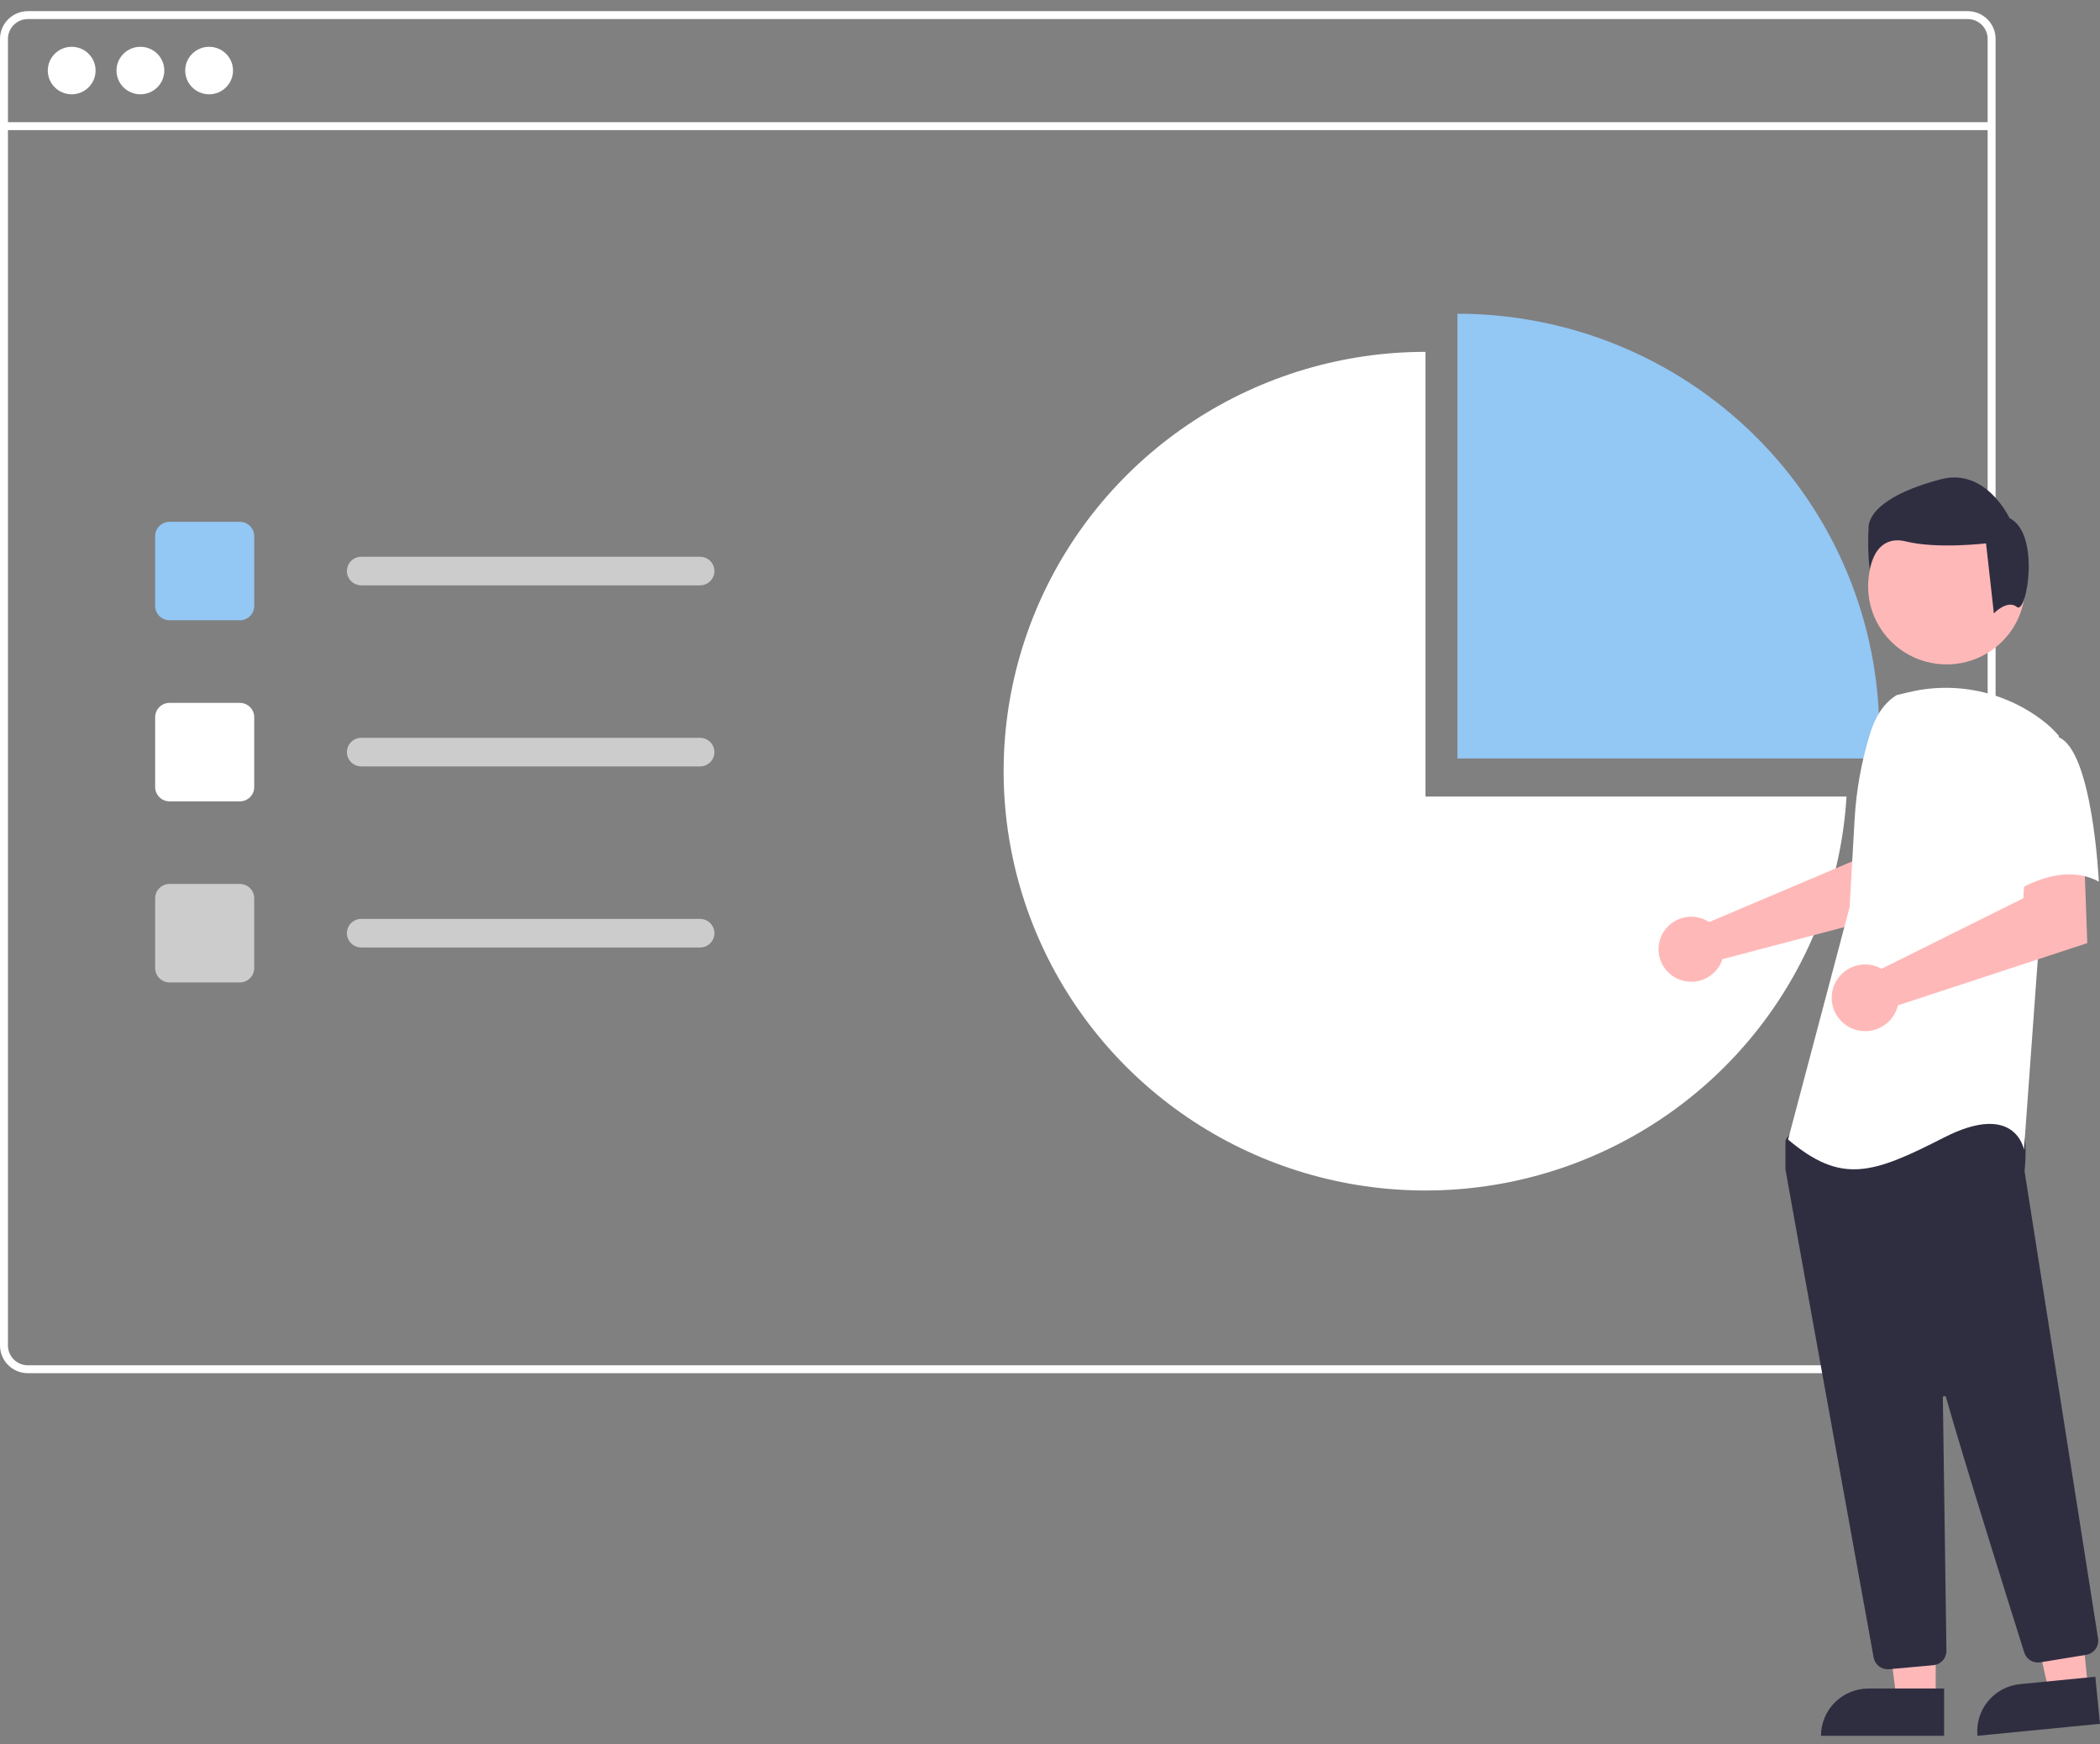 <svg width="171" height="142" viewBox="0 0 171 142" fill="none" xmlns="http://www.w3.org/2000/svg">
<rect x="0" y="0" width="171" height="142" fill="#808080" stroke="none"/>
<path d="M160.227 0.908H2.269C1.667 0.909 1.091 1.147 0.665 1.57C0.24 1.993 0.001 2.566 0 3.164V109.552C0.001 110.15 0.24 110.724 0.665 111.147C1.091 111.569 1.667 111.807 2.269 111.808H160.227C160.555 111.808 160.879 111.737 161.177 111.6C161.475 111.464 161.739 111.264 161.952 111.016C161.97 110.997 161.987 110.976 162.002 110.954C162.137 110.79 162.247 110.606 162.327 110.408C162.441 110.137 162.499 109.846 162.498 109.552V3.164C162.498 2.565 162.258 1.992 161.832 1.569C161.406 1.146 160.829 0.908 160.227 0.908ZM161.851 109.552C161.851 109.867 161.758 110.175 161.582 110.437C161.427 110.668 161.216 110.856 160.968 110.985C160.739 111.103 160.485 111.164 160.227 111.164H2.269C1.839 111.163 1.427 110.993 1.123 110.691C0.819 110.389 0.648 109.98 0.648 109.552V3.164C0.648 2.737 0.819 2.327 1.123 2.025C1.427 1.723 1.839 1.553 2.269 1.552H160.227C160.657 1.552 161.07 1.722 161.374 2.024C161.679 2.326 161.85 2.736 161.851 3.164V109.552Z" fill="white"/>
<path d="M162.173 9.948H0.324V10.593H162.173V9.948Z" fill="white"/>
<path d="M5.837 7.678C6.912 7.678 7.783 6.812 7.783 5.744C7.783 4.676 6.912 3.81 5.837 3.81C4.762 3.81 3.891 4.676 3.891 5.744C3.891 6.812 4.762 7.678 5.837 7.678Z" fill="white"/>
<path d="M11.432 7.678C12.507 7.678 13.379 6.812 13.379 5.744C13.379 4.676 12.507 3.81 11.432 3.81C10.358 3.81 9.486 4.676 9.486 5.744C9.486 6.812 10.358 7.678 11.432 7.678Z" fill="white"/>
<path d="M17.028 7.678C18.102 7.678 18.974 6.812 18.974 5.744C18.974 4.676 18.102 3.81 17.028 3.81C15.953 3.81 15.082 4.676 15.082 5.744C15.082 6.812 15.953 7.678 17.028 7.678Z" fill="white"/>
<path d="M19.53 50.504H13.805C13.495 50.503 13.197 50.381 12.978 50.163C12.758 49.944 12.635 49.648 12.634 49.34V43.65C12.635 43.341 12.758 43.045 12.978 42.827C13.197 42.609 13.495 42.486 13.805 42.486H19.53C19.841 42.486 20.138 42.609 20.358 42.827C20.578 43.045 20.701 43.341 20.701 43.65V49.34C20.701 49.648 20.578 49.944 20.358 50.163C20.138 50.381 19.841 50.503 19.53 50.504Z" fill="#93C7F4"/>
<path d="M19.53 65.247H13.805C13.495 65.247 13.197 65.124 12.978 64.906C12.758 64.688 12.635 64.392 12.634 64.083V58.393C12.635 58.084 12.758 57.788 12.978 57.57C13.197 57.352 13.495 57.229 13.805 57.229H19.53C19.841 57.229 20.138 57.352 20.358 57.57C20.578 57.788 20.701 58.084 20.701 58.393V64.083C20.701 64.392 20.578 64.688 20.358 64.906C20.138 65.124 19.841 65.247 19.53 65.247Z" fill="white"/>
<path d="M19.53 79.99H13.805C13.495 79.99 13.197 79.867 12.978 79.649C12.758 79.43 12.635 79.135 12.634 78.826V73.136C12.635 72.827 12.758 72.531 12.978 72.313C13.197 72.095 13.495 71.972 13.805 71.972H19.53C19.841 71.972 20.138 72.095 20.358 72.313C20.578 72.531 20.701 72.827 20.701 73.136V78.826C20.701 79.135 20.578 79.43 20.358 79.649C20.138 79.867 19.841 79.99 19.53 79.99Z" fill="#CCCCCC"/>
<path d="M57.003 47.659H29.419C29.108 47.659 28.811 47.536 28.591 47.318C28.371 47.099 28.248 46.803 28.248 46.495C28.248 46.186 28.371 45.89 28.591 45.672C28.811 45.453 29.108 45.331 29.419 45.331H57.003C57.314 45.331 57.611 45.453 57.831 45.672C58.051 45.89 58.174 46.186 58.174 46.495C58.174 46.803 58.051 47.099 57.831 47.318C57.611 47.536 57.314 47.659 57.003 47.659Z" fill="#CCCCCC"/>
<path d="M57.003 62.402H29.419C29.108 62.402 28.811 62.279 28.591 62.061C28.371 61.843 28.248 61.547 28.248 61.238C28.248 60.929 28.371 60.633 28.591 60.415C28.811 60.197 29.108 60.074 29.419 60.074H57.003C57.314 60.074 57.611 60.197 57.831 60.415C58.051 60.633 58.174 60.929 58.174 61.238C58.174 61.547 58.051 61.843 57.831 62.061C57.611 62.279 57.314 62.402 57.003 62.402Z" fill="#CCCCCC"/>
<path d="M57.003 77.145H29.419C29.108 77.145 28.811 77.022 28.591 76.804C28.371 76.586 28.248 76.29 28.248 75.981C28.248 75.672 28.371 75.376 28.591 75.158C28.811 74.94 29.108 74.817 29.419 74.817H57.003C57.314 74.817 57.611 74.94 57.831 75.158C58.051 75.376 58.174 75.672 58.174 75.981C58.174 76.29 58.051 76.586 57.831 76.804C57.611 77.022 57.314 77.145 57.003 77.145Z" fill="#CCCCCC"/>
<path d="M152.962 61.755C153.003 61.07 153.027 60.381 153.027 59.686C153.027 50.631 149.408 41.947 142.966 35.544C136.524 29.141 127.787 25.544 118.677 25.544V61.755H152.962Z" fill="#93C7F4"/>
<path d="M116.075 64.859V28.648C109.37 28.647 102.811 30.598 97.208 34.258C91.605 37.918 87.201 43.129 84.542 49.246C81.882 55.364 81.082 62.122 82.24 68.686C83.398 75.251 86.464 81.335 91.059 86.188C95.654 91.041 101.578 94.452 108.1 95.999C114.622 97.546 121.457 97.162 127.762 94.894C134.067 92.626 139.566 88.574 143.582 83.237C147.598 77.9 149.954 71.511 150.36 64.859H116.075Z" fill="white"/>
<path d="M138.807 74.872C138.934 74.93 139.057 74.999 139.174 75.076L150.846 70.125L151.262 67.069L155.926 67.04L155.65 74.049L140.245 78.099C140.213 78.205 140.174 78.309 140.129 78.411C139.906 78.884 139.548 79.28 139.099 79.551C138.65 79.821 138.131 79.954 137.607 79.933C137.082 79.911 136.576 79.736 136.152 79.429C135.727 79.123 135.403 78.698 135.22 78.209C135.038 77.72 135.004 77.188 135.125 76.68C135.245 76.173 135.514 75.712 135.897 75.355C136.28 74.999 136.761 74.763 137.279 74.677C137.796 74.591 138.328 74.659 138.807 74.872Z" fill="#FFB8B8"/>
<path d="M157.622 138.387L154.431 138.387L152.914 126.156L157.622 126.156L157.622 138.387Z" fill="#FFB8B8"/>
<path d="M152.153 137.481H158.306V141.331H148.279C148.279 140.826 148.379 140.325 148.574 139.858C148.768 139.391 149.054 138.966 149.413 138.608C149.773 138.251 150.2 137.967 150.67 137.774C151.14 137.58 151.644 137.481 152.153 137.481Z" fill="#2F2E41"/>
<path d="M170.029 137.491L166.854 137.802L164.137 125.777L168.823 125.319L170.029 137.491Z" fill="#FFB8B8"/>
<path d="M164.497 137.122L170.62 136.523L171 140.355L161.021 141.331C160.971 140.828 161.022 140.32 161.169 139.836C161.317 139.352 161.559 138.902 161.882 138.511C162.205 138.12 162.602 137.797 163.05 137.558C163.499 137.32 163.991 137.172 164.497 137.122Z" fill="#2F2E41"/>
<path d="M158.51 54.096C162.04 54.096 164.902 51.252 164.902 47.743C164.902 44.235 162.04 41.391 158.51 41.391C154.98 41.391 152.119 44.235 152.119 47.743C152.119 51.252 154.98 54.096 158.51 54.096Z" fill="#FFB8B8"/>
<path d="M153.718 135.913C153.444 135.914 153.178 135.819 152.968 135.644C152.758 135.469 152.617 135.226 152.569 134.957C150.918 125.846 145.52 96.055 145.391 95.23C145.388 95.21 145.387 95.191 145.387 95.172V92.951C145.387 92.87 145.412 92.791 145.46 92.725L146.173 91.733C146.207 91.685 146.251 91.645 146.303 91.617C146.354 91.589 146.412 91.573 146.471 91.571C150.536 91.382 163.85 90.826 164.493 91.625C165.139 92.428 164.911 94.86 164.858 95.339L164.861 95.389L170.842 133.41C170.889 133.713 170.814 134.022 170.633 134.271C170.452 134.52 170.18 134.687 169.875 134.738L166.14 135.35C165.861 135.394 165.576 135.338 165.336 135.191C165.096 135.044 164.917 134.817 164.832 134.55C163.676 130.88 159.802 118.535 158.459 113.758C158.451 113.727 158.431 113.701 158.405 113.684C158.379 113.667 158.347 113.66 158.316 113.664C158.284 113.668 158.256 113.684 158.235 113.708C158.215 113.732 158.204 113.762 158.204 113.793C158.271 118.347 158.433 129.965 158.489 133.978L158.495 134.41C158.498 134.703 158.39 134.986 158.192 135.203C157.995 135.42 157.723 135.556 157.43 135.583L153.828 135.909C153.791 135.912 153.754 135.913 153.718 135.913Z" fill="#2F2E41"/>
<path d="M154.453 56.594C153.338 57.253 152.671 58.464 152.288 59.696C151.579 61.978 151.152 64.337 151.017 66.721L150.612 73.86L145.601 92.786C149.944 96.438 152.449 95.608 158.295 92.62C164.141 89.633 164.809 93.617 164.809 93.617L165.978 77.513L167.648 59.917C167.273 59.468 166.849 59.062 166.383 58.708C164.839 57.514 163.043 56.685 161.13 56.282C159.217 55.879 157.237 55.913 155.339 56.381L154.453 56.594Z" fill="white"/>
<path d="M152.826 78.695C152.961 78.745 153.091 78.806 153.216 78.877L164.757 73.135L164.949 70.025L169.709 69.699L169.964 76.789L154.542 81.858C154.416 82.395 154.128 82.881 153.718 83.252C153.307 83.623 152.793 83.86 152.243 83.933C151.693 84.006 151.134 83.911 150.64 83.66C150.146 83.409 149.741 83.015 149.477 82.53C149.214 82.045 149.106 81.492 149.167 80.944C149.228 80.396 149.455 79.879 149.819 79.463C150.182 79.046 150.665 78.75 151.202 78.613C151.739 78.475 152.305 78.504 152.826 78.695Z" fill="#FFB8B8"/>
<path d="M167.565 59.997C170.404 60.993 170.905 71.785 170.905 71.785C167.564 69.959 163.555 72.947 163.555 72.947C163.555 72.947 162.72 70.125 161.718 66.472C161.416 65.445 161.379 64.358 161.613 63.313C161.847 62.268 162.342 61.299 163.054 60.496C163.054 60.496 164.725 59 167.565 59.997Z" fill="white"/>
<path d="M164.24 49.423C163.444 48.79 162.358 49.941 162.358 49.941L161.721 44.242C161.721 44.242 157.739 44.716 155.191 44.084C152.642 43.452 152.244 46.379 152.244 46.379C152.113 45.197 152.086 44.005 152.165 42.818C152.324 41.393 154.394 39.968 158.057 39.018C161.721 38.068 163.632 42.184 163.632 42.184C166.18 43.45 165.037 50.056 164.24 49.423Z" fill="#2F2E41"/>
</svg>
